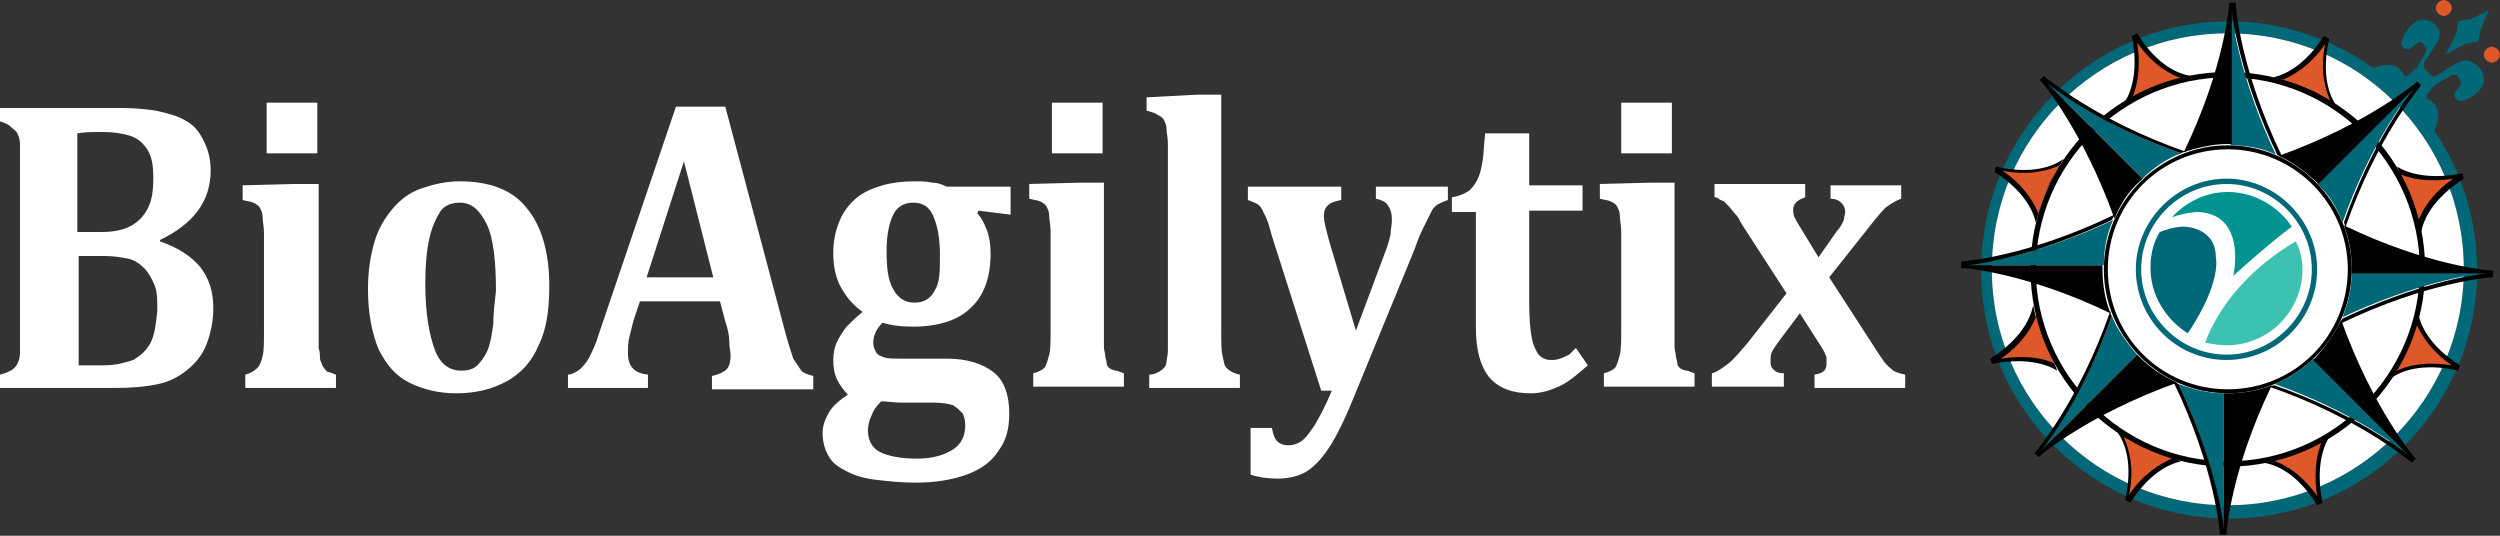 <svg width="322" height="69" viewBox="0 0 322 69" fill="none" xmlns="http://www.w3.org/2000/svg">
<rect x="0" y="0" width="322" height="69" fill="#333333" stroke="none"/>
<path d="M20.606 31.081V30.909C24.899 28.849 27.132 25.93 27.132 21.98C27.132 20.434 26.788 19.233 26.273 18.202C25.758 17.172 25.071 16.142 24.041 15.626C23.01 14.94 21.637 14.596 20.091 14.253C18.889 14.081 17.515 13.909 15.627 13.909H0V15.626C0.515 15.798 1.03 15.97 1.374 16.313C1.717 16.657 2.061 16.828 2.232 17.172C2.404 17.515 2.576 18.03 2.576 18.546V45.506C2.576 46.021 2.404 46.536 2.232 46.879C2.061 47.223 1.717 47.566 1.374 47.738C1.03 47.91 0.687 48.081 0 48.253V49.97H14.768C17 49.97 18.889 49.799 20.435 49.455C21.98 49.112 23.182 48.425 24.212 47.566C25.243 46.708 26.101 45.677 26.616 44.303C27.132 42.93 27.475 41.384 27.475 39.667C27.475 37.606 26.96 35.889 25.758 34.344C24.556 32.97 23.01 31.94 20.606 31.081ZM9.96 17.172C10.99 17 12.02 17 13.222 17C14.596 17 15.798 17.172 16.828 17.515C17.859 17.859 18.546 18.546 19.061 19.404C19.576 20.263 19.748 21.465 19.748 22.839C19.748 24.556 19.576 25.758 19.061 26.788C18.546 27.819 17.859 28.505 17 29.02C16.142 29.536 14.768 29.879 13.222 29.879H9.96V17.172ZM19.404 44.132C18.889 45.162 18.03 45.849 17.172 46.364C16.142 46.708 14.94 47.051 13.394 47.051H10.131V32.97H13.394C14.596 32.97 15.627 33.142 16.485 33.313C17.344 33.485 18.03 34 18.546 34.516C19.061 35.031 19.576 35.889 19.919 36.748C20.263 37.606 20.263 38.809 20.263 40.011C20.091 41.728 19.919 43.102 19.404 44.132ZM34.344 13.222H40.869V19.748H34.344V13.222ZM41.728 47.395C41.556 47.223 41.556 47.051 41.384 46.708C41.213 46.364 41.213 46.193 41.213 46.021C41.213 45.849 41.213 45.334 41.041 44.819V23.697H37.95L31.253 23.869V25.758C31.768 25.93 32.283 25.93 32.627 26.101C32.97 26.273 33.314 26.445 33.485 26.788C33.657 27.132 33.829 27.475 33.829 27.99C33.829 28.505 34 29.192 34 30.051V42.415C34 44.132 34 45.162 33.829 45.849C33.657 46.536 33.485 47.051 33.142 47.395C32.798 47.738 32.283 48.081 31.596 48.253V49.97H43.273V48.253C42.758 48.081 42.415 47.91 42.243 47.91C42.071 47.91 41.9 47.566 41.728 47.395ZM59.243 23.354C57.526 23.354 55.98 23.697 54.435 24.212C52.89 24.727 51.688 25.586 50.657 26.788C49.627 27.99 48.768 29.364 48.253 31.081C47.738 32.798 47.395 34.859 47.395 37.263C47.395 40.354 47.91 42.93 48.768 44.99C49.799 47.051 51.001 48.425 52.718 49.283C54.435 50.142 56.496 50.657 58.728 50.657C61.304 50.657 63.364 50.142 65.253 49.112C67.142 48.081 68.516 46.536 69.375 44.475C70.405 42.415 70.748 39.839 70.748 36.748C70.748 32.455 69.718 29.02 67.829 26.788C66.112 24.556 63.193 23.354 59.243 23.354ZM63.536 41.728C63.364 42.93 63.193 44.132 62.849 44.99C62.506 45.849 61.991 46.536 61.475 47.051C60.96 47.566 60.273 47.738 59.415 47.738C57.869 47.738 56.667 46.879 55.98 44.99C55.294 43.102 54.779 40.354 54.779 36.576C54.779 34.172 54.95 32.283 55.294 30.738C55.637 29.192 56.152 28.162 56.667 27.303C57.183 26.445 58.213 26.101 59.243 26.101C60.789 26.101 61.819 27.132 62.678 28.849C63.536 30.566 63.88 33.657 63.88 37.435C63.708 38.98 63.536 40.354 63.536 41.728ZM102.173 46.193C102.001 45.677 101.658 44.647 101.314 43.445L93.415 13.738H87.062L77.102 43.102C76.759 44.303 76.243 45.334 75.9 46.021C75.556 46.708 75.041 47.223 74.698 47.566C74.183 47.91 73.668 48.253 73.153 48.253V49.97H83.456V48.253C81.738 48.081 80.88 47.223 80.88 45.506C80.88 44.819 80.88 44.132 81.052 43.445L81.567 41.384L82.425 38.809H92.728L93.415 41.384C93.759 42.415 93.93 43.273 93.93 43.96C93.93 44.647 94.102 45.334 94.102 45.849C94.102 46.536 93.93 47.223 93.587 47.566C93.244 47.91 92.557 48.253 91.698 48.425V50.142H104.749V48.425C104.062 48.253 103.547 48.081 103.203 47.738L102.173 46.193ZM83.284 35.718L88.092 20.778L91.87 35.718H83.284ZM120.032 23.526C119.345 23.354 118.658 23.354 117.8 23.354C116.254 23.354 114.88 23.526 113.678 23.869C112.476 24.212 111.274 24.727 110.416 25.414C109.557 26.101 108.698 27.132 108.183 28.334C107.668 29.536 107.325 30.909 107.325 32.627C107.325 34.344 107.668 35.889 108.355 37.091C109.042 38.293 109.9 39.324 111.102 40.182C110.244 40.869 109.557 41.556 109.042 42.071C108.527 42.758 108.183 43.273 107.84 43.96C107.496 44.647 107.325 45.506 107.325 46.364C107.325 47.395 107.496 48.253 107.84 48.94C108.183 49.627 108.698 50.314 109.214 50.829C108.183 51.516 107.325 52.203 106.809 53.061C106.294 53.92 105.951 54.778 105.951 55.809C105.951 57.011 106.294 58.041 106.809 58.9C107.325 59.758 108.183 60.273 109.214 60.789C110.244 61.304 111.446 61.647 112.991 61.819C114.537 61.991 116.082 62.162 117.971 62.162C120.375 62.162 122.608 61.819 124.497 61.132C126.385 60.445 127.759 59.415 128.618 58.041C129.648 56.667 129.992 55.122 129.992 53.233C129.992 50.829 129.305 48.94 127.931 47.91C126.557 46.879 124.668 46.193 121.921 46.193H115.911C115.052 46.193 114.365 46.193 113.85 46.021C113.335 45.849 112.991 45.677 112.82 45.334C112.648 44.99 112.476 44.647 112.476 44.132C112.476 43.273 112.82 42.415 113.678 41.556C114.709 41.9 115.911 42.071 117.628 42.071C120.89 42.071 123.466 41.213 125.012 39.667C126.729 38.122 127.588 35.718 127.588 32.627C127.588 31.425 127.416 30.394 127.072 29.536C126.729 28.677 126.385 27.99 125.87 27.475L126.042 27.132L130.163 27.647V24.041H121.921C121.234 23.697 120.719 23.526 120.032 23.526ZM113.507 51.688C114.193 51.688 115.052 51.859 116.254 51.859H120.375C121.406 51.859 122.264 52.031 122.779 52.203C123.295 52.546 123.638 52.889 123.981 53.233C124.153 53.576 124.325 54.092 124.325 54.778C124.325 56.152 123.81 57.182 122.779 57.869C121.749 58.556 120.204 59.071 118.143 59.071C115.911 59.071 114.365 58.728 113.335 58.213C112.304 57.698 111.789 56.667 111.789 55.465C111.789 54.778 111.961 54.092 112.304 53.405C112.476 52.889 112.82 52.374 113.507 51.688ZM120.375 37.435C119.86 38.465 119.002 38.98 117.8 38.98C116.597 38.98 115.739 38.465 115.052 37.263C114.365 36.061 114.193 34.516 114.193 32.283C114.193 30.223 114.537 28.677 115.052 27.647C115.567 26.616 116.426 26.101 117.628 26.101C118.83 26.101 119.688 26.616 120.204 27.819C120.719 29.02 121.062 30.566 121.062 32.798C121.062 35.031 121.062 36.404 120.375 37.435ZM135.487 13.222H142.012V19.748H135.487V13.222ZM142.871 47.395C142.699 47.223 142.527 47.051 142.527 46.708C142.527 46.364 142.355 46.193 142.355 45.849C142.355 45.506 142.184 45.162 142.184 44.647V23.526H139.093L132.567 23.697V25.586C133.083 25.758 133.598 25.758 133.941 25.93C134.285 26.101 134.628 26.273 134.8 26.616C134.971 26.96 135.143 27.303 135.143 27.819C135.143 28.334 135.315 29.02 135.315 29.879V42.243C135.315 43.96 135.315 44.99 135.143 45.677C134.971 46.364 134.8 46.879 134.628 47.223C134.456 47.566 133.769 47.91 133.083 48.081V49.799H144.759V48.081C144.244 47.91 143.901 47.738 143.729 47.738C143.557 47.738 143.042 47.566 142.871 47.395ZM157.467 45.849C157.295 45.162 157.295 44.132 157.295 42.415V12.192H154.204L147.679 12.536V14.253C148.366 14.424 148.881 14.596 149.052 14.768C149.396 14.94 149.739 15.111 149.911 15.455C150.083 15.798 150.254 16.142 150.254 16.657C150.254 17.172 150.426 17.687 150.426 18.546V45.162C150.426 45.849 150.254 46.193 150.254 46.536C150.254 46.879 150.083 47.223 149.911 47.395C149.739 47.566 149.568 47.738 149.224 47.91C148.881 48.081 148.537 48.253 148.022 48.253V49.97H159.699V48.253C158.84 48.081 158.325 47.738 157.982 47.395C157.638 47.051 157.638 46.536 157.467 45.849ZM177.214 25.586C177.901 25.758 178.416 25.93 178.76 26.445C179.103 26.96 179.275 27.475 179.275 28.334C179.275 29.02 179.103 29.536 179.103 30.223C178.932 30.909 178.76 31.596 178.416 32.455L174.639 42.586L171.204 31.081C170.861 29.707 170.517 28.677 170.517 27.819C170.517 27.132 170.689 26.788 171.033 26.445C171.376 26.101 171.891 25.93 172.75 25.758V24.041H160.729V25.758C161.245 25.93 161.588 26.101 161.931 26.273C162.275 26.445 162.618 26.96 162.79 27.475C163.133 27.99 163.477 29.02 163.82 30.394L170.174 50.314H171.548C170.689 52.374 169.83 53.92 169.315 54.778C168.628 55.809 168.113 56.496 167.598 56.839C167.083 57.182 166.568 57.354 165.881 57.354C165.366 57.354 164.851 57.182 164.507 56.839C164.164 56.496 163.992 55.98 163.82 55.122H161.073V61.132C162.103 61.475 163.305 61.647 164.507 61.647C166.053 61.647 167.426 61.304 168.457 60.617C169.487 59.93 170.517 58.728 171.376 57.354C172.235 55.98 173.265 53.92 174.295 51.344L182.194 32.111C182.709 30.566 183.225 29.536 183.568 28.849L184.427 27.132C184.598 26.788 184.942 26.445 185.285 26.273C185.629 26.101 185.972 25.93 186.487 25.758V24.041H177.214V25.586ZM202.114 45.677C201.77 45.849 201.427 46.021 200.912 46.193C200.397 46.364 200.225 46.364 199.71 46.364C199.195 46.364 198.679 46.193 198.164 45.677C197.821 45.162 197.477 44.475 197.306 43.617C197.134 42.758 196.962 41.213 196.962 39.152V27.132H203.831V23.869H196.962V17.172H191.295C191.124 18.546 191.124 19.748 190.952 20.778C190.78 21.808 190.609 22.495 190.265 23.182C189.922 23.869 189.578 24.212 189.235 24.556C188.72 24.899 188.033 25.243 187.002 25.414V27.303H190.093V42.071C190.093 44.99 190.609 47.051 191.811 48.596C193.013 49.97 194.73 50.657 197.134 50.657C198.508 50.657 199.538 50.314 200.74 49.799C201.942 49.283 203.144 48.253 204.518 47.051L202.972 44.819L202.114 45.677ZM208.811 13.222H215.336V19.748H208.811V13.222ZM216.366 47.395C216.195 47.223 216.023 47.051 216.023 46.708C216.023 46.364 215.851 46.193 215.851 45.849C215.851 45.506 215.68 45.162 215.68 44.647V23.526H212.589L206.063 23.697V25.586C206.578 25.758 207.094 25.758 207.437 25.93C207.78 26.101 208.124 26.273 208.296 26.616C208.467 26.96 208.639 27.303 208.639 27.819C208.639 28.334 208.811 29.02 208.811 29.879V42.243C208.811 43.96 208.811 44.99 208.639 45.677C208.467 46.364 208.296 46.879 208.124 47.223C207.952 47.566 207.265 47.91 206.578 48.081V49.799H218.255V48.081C217.74 47.91 217.397 47.738 217.225 47.738C217.053 47.738 216.538 47.566 216.366 47.395ZM243.842 47.738C243.498 47.395 242.983 47.051 242.64 46.536C242.296 46.021 241.781 45.334 241.266 44.475L235.599 35.718L240.235 29.879C241.437 28.334 242.296 27.303 242.811 26.788C243.498 26.273 244.013 25.93 244.872 25.586V23.869H235.771V25.586C236.286 25.586 236.801 25.758 237.145 26.101C237.488 26.445 237.66 26.788 237.66 27.303C237.66 27.647 237.488 27.99 237.488 28.334C237.316 28.677 237.145 29.192 236.629 29.707L234.225 33.142L231.821 29.192C231.478 28.677 231.306 28.334 231.134 27.99C230.963 27.647 230.963 27.303 230.963 26.96C230.963 26.273 231.478 25.758 232.508 25.414V23.697H220.831V25.414C221.003 25.414 221.175 25.414 221.346 25.586C221.518 25.758 221.69 25.758 222.033 25.93L222.72 26.616C222.892 26.788 223.235 27.303 223.579 27.647C223.922 27.99 224.094 28.505 224.437 29.02L230.104 37.778L225.124 44.132C224.094 45.334 223.235 46.364 222.548 46.879C221.861 47.395 221.175 47.91 220.488 48.081V49.799H229.761V48.081C229.074 48.081 228.73 47.91 228.387 47.566C228.043 47.223 228.043 46.879 228.043 46.536C228.043 46.193 228.043 45.677 228.215 45.334C228.387 44.99 228.73 44.475 229.245 43.788L231.821 40.354L234.569 44.647C234.912 45.162 235.084 45.506 235.084 45.677C235.256 45.849 235.256 46.021 235.256 46.193V46.879C235.256 47.738 234.74 48.081 233.71 48.253V49.97H245.387V48.253C244.528 48.081 244.185 47.91 243.842 47.738Z" fill="white"/>
<path d="M316.995 7.899C316.308 8.071 314.076 9.616 313.732 9.788C313.389 9.96 313.389 9.96 313.045 9.616L312.702 9.273L312.358 8.929C312.187 8.758 312.187 8.586 312.187 8.242C312.187 7.899 313.904 5.667 314.076 5.152C314.247 4.465 314.419 3.95 313.732 3.263C313.045 2.576 311.843 2.232 310.985 2.919C309.439 4.121 309.096 5.667 309.439 6.01C309.783 6.354 309.783 6.354 310.126 6.354C310.469 6.354 311.328 5.495 311.5 5.495C311.843 5.323 312.015 5.495 312.187 5.838C312.358 6.01 312.53 6.354 312.53 6.525C312.53 6.697 311.843 7.727 311.671 8.071C311.5 8.242 311.328 8.586 311.328 8.758C310.813 8.929 310.126 9.96 309.783 9.788C309.439 9.616 309.439 8.758 308.237 8.414C307.55 8.242 306.52 8.414 305.661 8.758C300.338 4.98 293.984 2.747 287.116 2.747C269.428 2.747 255.176 17.172 255.176 34.858C255.176 52.545 269.6 66.798 287.116 66.798C304.631 66.798 319.055 52.545 319.055 34.858C319.055 28.162 316.995 21.98 313.56 16.828C313.904 15.97 314.247 14.768 313.904 14.081C313.56 12.879 312.53 12.879 312.53 12.535C312.358 12.192 313.217 11.505 313.56 10.99C313.904 10.818 314.247 10.646 314.419 10.475C314.762 10.303 315.793 9.616 315.964 9.616C316.136 9.616 316.48 9.616 316.651 9.96C316.823 10.131 316.995 10.475 316.995 10.818C316.995 10.99 316.136 11.848 316.136 12.192C316.136 12.535 316.136 12.707 316.48 12.879C316.823 13.222 318.369 12.879 319.571 11.333C320.257 10.475 319.914 9.273 319.227 8.586C318.025 7.556 317.682 7.727 316.995 7.899ZM286.944 65.081C270.115 65.081 256.55 51.515 256.55 34.687C256.55 17.858 270.115 4.293 286.944 4.293C303.772 4.293 317.338 17.858 317.338 34.687C317.338 51.515 303.601 65.081 286.944 65.081Z" fill="#006877"/>
<path d="M286.943 65.081C270.115 65.081 256.549 51.515 256.549 34.687C256.549 17.859 270.115 4.293 286.943 4.293C303.772 4.293 317.338 17.859 317.338 34.687C317.338 51.515 303.6 65.081 286.943 65.081Z" fill="white"/>
<path d="M318.368 2.404C317.853 2.576 316.651 2.748 316.651 2.748C316.651 2.748 316.479 3.95 316.307 4.465C315.964 5.323 314.934 7.04 314.934 7.04L317.509 5.667C318.025 5.495 319.227 5.323 319.227 5.323C319.227 5.323 319.398 4.121 319.57 3.606L320.6 1.202C320.6 1.374 319.055 2.061 318.368 2.404Z" fill="#006877"/>
<path d="M296.559 11.333C298.105 12.02 299.65 12.879 301.024 13.737C299.994 12.364 298.963 9.616 299.994 4.98L299.307 4.636C296.903 8.414 294.327 9.616 292.781 9.96C294.155 10.303 295.357 10.646 296.559 11.333ZM277.155 11.333C278.7 10.646 280.418 10.131 282.135 9.788C280.418 9.444 277.842 8.414 275.266 4.293L274.579 4.636C275.438 8.929 274.579 11.677 273.721 13.05C274.751 12.364 275.953 11.848 277.155 11.333ZM263.417 24.899C264.104 23.354 264.963 21.808 265.822 20.434C264.448 21.465 261.7 22.495 257.064 21.465L256.892 22.151C260.67 24.555 261.872 27.131 262.215 28.677C262.559 27.475 262.902 26.101 263.417 24.899ZM263.417 44.303C262.731 42.757 262.215 41.04 261.872 39.323C261.529 41.04 260.326 43.616 256.377 46.192L256.549 46.879C260.842 46.02 263.589 46.879 264.963 47.737C264.619 46.707 263.933 45.505 263.417 44.303ZM277.155 58.04C275.61 57.353 274.064 56.495 272.69 55.636C273.721 57.01 274.751 59.757 273.721 64.394L274.407 64.737C276.812 60.959 279.387 59.757 280.933 59.414C279.731 58.899 278.357 58.555 277.155 58.04ZM296.559 58.04C295.014 58.727 293.297 59.242 291.579 59.586C293.297 59.929 295.872 60.959 298.448 65.081L299.135 64.737C298.276 60.444 299.135 57.697 299.994 56.323C298.963 56.838 297.761 57.525 296.559 58.04ZM310.297 44.303C309.61 45.848 308.751 47.394 307.893 48.767C309.267 47.737 312.014 46.707 316.65 47.737L316.822 47.05C313.044 44.646 311.842 42.071 311.499 40.525C311.155 41.899 310.812 43.101 310.297 44.303ZM310.297 24.899C310.984 26.444 311.499 28.162 311.842 29.879C312.186 28.162 313.388 25.586 317.337 23.01L317.166 22.323C312.873 23.182 310.125 22.323 308.751 21.465C309.095 22.495 309.782 23.697 310.297 24.899Z" fill="#010101"/>
<path d="M315.792 1.03C315.792 1.545 315.277 2.061 314.762 2.061C314.247 2.061 313.732 1.545 313.732 1.03C313.732 0.515 314.247 0 314.762 0C315.277 0 315.792 0.515 315.792 1.03ZM321.974 7.04C321.974 7.556 321.459 8.071 320.944 8.071C320.429 8.071 319.913 7.556 319.913 7.04C319.913 6.525 320.429 6.01 320.944 6.01C321.459 6.01 321.974 6.525 321.974 7.04ZM294.499 10.475C295.186 10.646 295.873 10.99 296.56 11.162C297.246 11.505 297.933 11.677 298.448 12.02C298.964 12.364 299.479 12.707 300.166 13.05C299.479 11.505 298.792 9.101 299.479 5.667C297.59 8.414 295.529 9.616 293.984 10.303C293.984 10.475 294.327 10.475 294.499 10.475ZM275.266 12.192C275.953 11.848 276.468 11.505 277.155 11.333C277.842 11.162 278.529 10.818 279.216 10.646C279.903 10.475 280.418 10.303 281.105 10.131C279.559 9.616 277.327 8.414 275.266 5.495C275.782 8.758 275.266 11.162 274.579 12.707C274.751 12.364 275.095 12.364 275.266 12.192ZM262.731 26.959C262.903 26.273 263.246 25.586 263.418 24.899C263.761 24.212 263.933 23.525 264.276 23.01C264.62 22.495 264.963 21.98 265.307 21.293C263.761 21.98 261.357 22.667 257.923 21.98C260.67 23.869 261.872 25.929 262.559 27.475C262.559 27.475 262.731 27.131 262.731 26.959ZM264.448 46.192C264.105 45.505 263.761 44.99 263.589 44.303C263.418 43.616 263.074 42.929 262.903 42.242C262.731 41.555 262.559 41.04 262.387 40.353C261.872 41.899 260.67 44.131 257.751 46.192C261.014 45.677 263.418 46.192 264.791 46.879C264.62 46.707 264.448 46.535 264.448 46.192ZM279.216 58.727C278.529 58.555 277.842 58.212 277.155 58.04C276.468 57.697 275.782 57.525 275.266 57.182C274.751 56.838 274.236 56.495 273.549 56.323C274.236 57.868 274.923 60.273 274.236 63.707C276.125 60.959 278.186 59.757 279.731 59.07C279.731 58.899 279.388 58.727 279.216 58.727ZM298.448 57.182C297.762 57.525 297.246 57.868 296.56 58.04C295.873 58.212 295.186 58.555 294.499 58.727C293.812 58.899 293.297 59.07 292.61 59.242C294.155 59.757 296.388 60.959 298.448 63.879C297.933 60.616 298.448 58.212 299.135 56.666C298.964 56.838 298.792 57.01 298.448 57.182ZM310.984 42.242C310.812 42.929 310.469 43.616 310.297 44.303C309.954 44.99 309.782 45.677 309.439 46.192C309.095 46.707 308.752 47.222 308.408 47.909C309.954 47.05 312.358 46.535 315.792 47.05C313.045 45.161 311.843 43.101 311.156 41.555C311.156 41.899 310.984 42.071 310.984 42.242ZM309.267 23.01C309.61 23.697 309.954 24.212 310.125 24.899C310.297 25.586 310.641 26.273 310.812 26.959C310.984 27.646 311.156 28.162 311.327 28.848C311.843 27.303 313.045 25.071 315.964 23.01C312.701 23.525 310.297 23.01 308.923 22.323C309.095 22.495 309.267 22.838 309.267 23.01Z" fill="#DE5829"/>
<path d="M286.944 60.102C273.034 60.102 261.529 48.768 261.529 34.687C261.529 20.606 272.863 9.273 286.944 9.273C301.025 9.273 312.358 20.606 312.358 34.687C312.358 48.768 300.853 60.102 286.944 60.102ZM286.944 9.96C273.378 9.96 262.216 21.122 262.216 34.687C262.216 48.253 273.378 59.415 286.944 59.415C300.51 59.415 311.671 48.253 311.671 34.687C311.671 21.122 300.51 9.96 286.944 9.96Z" fill="#010101"/>
<path d="M286.772 46.364C280.246 46.364 275.095 41.041 275.095 34.687C275.095 28.333 280.418 23.01 286.772 23.01C293.125 23.01 298.449 28.333 298.449 34.687C298.449 41.041 293.297 46.364 286.772 46.364ZM297.762 34.687C297.762 28.677 292.782 23.697 286.772 23.697C280.761 23.697 275.782 28.677 275.782 34.687C275.782 40.697 280.761 45.677 286.772 45.677C292.782 45.677 297.762 40.697 297.762 34.687Z" fill="#006877"/>
<path d="M281.792 42.929C279.044 41.212 276.983 38.121 276.983 34.515C276.983 32.798 277.327 31.252 278.185 29.879C279.044 29.535 280.246 29.192 281.276 29.192C281.276 29.192 285.398 29.192 285.398 33.141C285.398 33.141 286.256 36.232 281.792 42.929Z" fill="#006877"/>
<path d="M283.166 27.303C283.166 27.303 281.62 27.303 279.731 27.99C281.449 26.101 284.024 24.727 286.944 24.727C290.378 24.727 293.469 26.616 295.186 29.192C293.812 30.222 291.408 32.111 287.631 35.545C287.631 35.717 289.519 27.646 283.166 27.303Z" fill="#00938F"/>
<path d="M296.56 34.687C296.56 40.01 292.267 44.475 286.772 44.475C285.913 44.475 284.883 44.303 284.024 44.131C284.883 41.727 287.802 35.717 295.701 31.081C296.216 32.111 296.56 33.313 296.56 34.687Z" fill="#3DC2B2"/>
<path d="M286.944 50.657C278.186 50.657 270.974 43.445 270.974 34.687C270.974 25.929 278.186 18.717 286.944 18.717C295.701 18.717 302.913 25.929 302.913 34.687C302.913 43.445 295.701 50.657 286.944 50.657ZM286.944 19.232C278.358 19.232 271.489 26.101 271.489 34.687C271.489 43.273 278.358 50.142 286.944 50.142C295.53 50.142 302.398 43.273 302.398 34.687C302.398 26.101 295.358 19.232 286.944 19.232Z" fill="#010101"/>
<path d="M293.125 19.919C288.66 10.475 287.63 3.263 287.287 1.202V18.717C289.347 18.717 291.408 19.061 293.125 19.919ZM280.933 19.747C271.145 16.313 265.307 11.848 263.589 10.646L275.953 23.01C277.327 21.636 279.044 20.434 280.933 19.747ZM272.175 28.333C262.731 32.798 255.519 33.828 253.458 34.172H270.973C270.973 32.111 271.317 30.222 272.175 28.333ZM272.004 40.697C268.569 50.485 264.105 56.323 262.903 58.04L275.266 45.677C273.893 44.131 272.691 42.414 272.004 40.697ZM280.59 49.454C285.054 58.899 286.085 66.111 286.428 68.171V50.656C284.368 50.656 282.479 50.141 280.59 49.454ZM292.953 49.454C302.741 52.889 308.58 57.353 310.297 58.555L297.933 46.192C296.388 47.737 294.671 48.767 292.953 49.454ZM301.711 40.868C311.156 36.404 318.368 35.374 320.429 35.03H302.913C302.913 37.091 302.398 39.151 301.711 40.868ZM301.711 28.677C305.146 18.889 309.61 13.05 310.812 11.333L298.448 23.697C299.994 25.071 301.024 26.788 301.711 28.677Z" fill="#006877"/>
<path d="M286.943 18.545H287.459V1.202C287.63 3.263 288.832 10.475 293.297 19.919C293.469 20.091 293.812 20.091 293.984 20.262C288.489 8.929 287.974 0.687 287.974 0.687V0.343H287.115V0.515C287.115 0.515 286.6 8.586 281.277 19.576C282.994 19.061 284.883 18.545 286.943 18.545ZM275.61 23.353L275.953 23.01L263.59 10.646C265.307 12.02 271.145 16.313 280.933 19.747C281.105 19.576 281.448 19.576 281.62 19.576C269.772 15.454 263.59 9.96 263.418 9.96L263.246 9.788L262.731 10.303L262.903 10.475C262.903 10.475 268.226 16.656 272.347 28.161C273.034 26.444 274.065 24.727 275.61 23.353ZM270.802 34.687V34.172H253.286C255.347 34 262.559 32.798 272.004 28.333C272.176 28.161 272.176 27.818 272.347 27.646C261.014 33.141 252.771 33.656 252.771 33.656H252.6V34.515H252.771C252.771 34.515 260.842 35.03 271.832 40.353C271.145 38.636 270.802 36.747 270.802 34.687ZM275.61 46.02L275.267 45.676L262.903 58.04C264.277 56.323 268.57 50.485 272.004 40.697C271.832 40.525 271.832 40.182 271.832 40.01C267.711 51.858 262.216 58.04 262.216 58.212L262.044 58.383L262.559 58.899L262.731 58.727C262.731 58.727 268.913 53.404 280.418 49.283C278.529 48.424 276.984 47.394 275.61 46.02ZM286.943 50.656H286.428V68.171C286.257 66.111 285.055 58.899 280.59 49.454C280.418 49.283 280.075 49.283 279.903 49.111C285.398 60.444 285.913 68.686 285.913 68.686V68.858H286.772V68.686C286.772 68.686 287.287 60.616 292.61 49.626C290.893 50.313 288.832 50.656 286.943 50.656ZM298.277 46.02L297.934 46.363L310.297 58.727C308.58 57.353 302.742 53.06 292.954 49.626C292.782 49.626 292.439 49.798 292.267 49.798C304.115 53.919 310.297 59.414 310.469 59.414L310.641 59.586L311.156 59.07L310.984 58.899C310.984 58.899 305.661 52.717 301.54 41.212C300.681 42.929 299.651 44.474 298.277 46.02ZM302.913 34.687V35.202H320.429C318.368 35.373 311.156 36.575 301.711 41.04C301.54 41.212 301.54 41.555 301.368 41.727C312.701 36.232 320.944 35.717 320.944 35.717H321.116V34.858H320.944C320.944 34.858 312.873 34.343 301.883 29.02C302.57 30.737 302.913 32.626 302.913 34.687ZM298.277 23.353L298.62 23.697L310.984 11.333C309.61 13.05 305.317 18.889 301.883 28.677C302.055 28.848 302.055 29.192 302.055 29.363C306.176 17.515 311.671 11.333 311.671 11.162L311.843 10.99L311.328 10.475L311.156 10.646C311.156 10.646 304.974 15.97 293.469 20.091C295.186 20.778 296.731 21.98 298.277 23.353Z" fill="#010101"/>
</svg>
